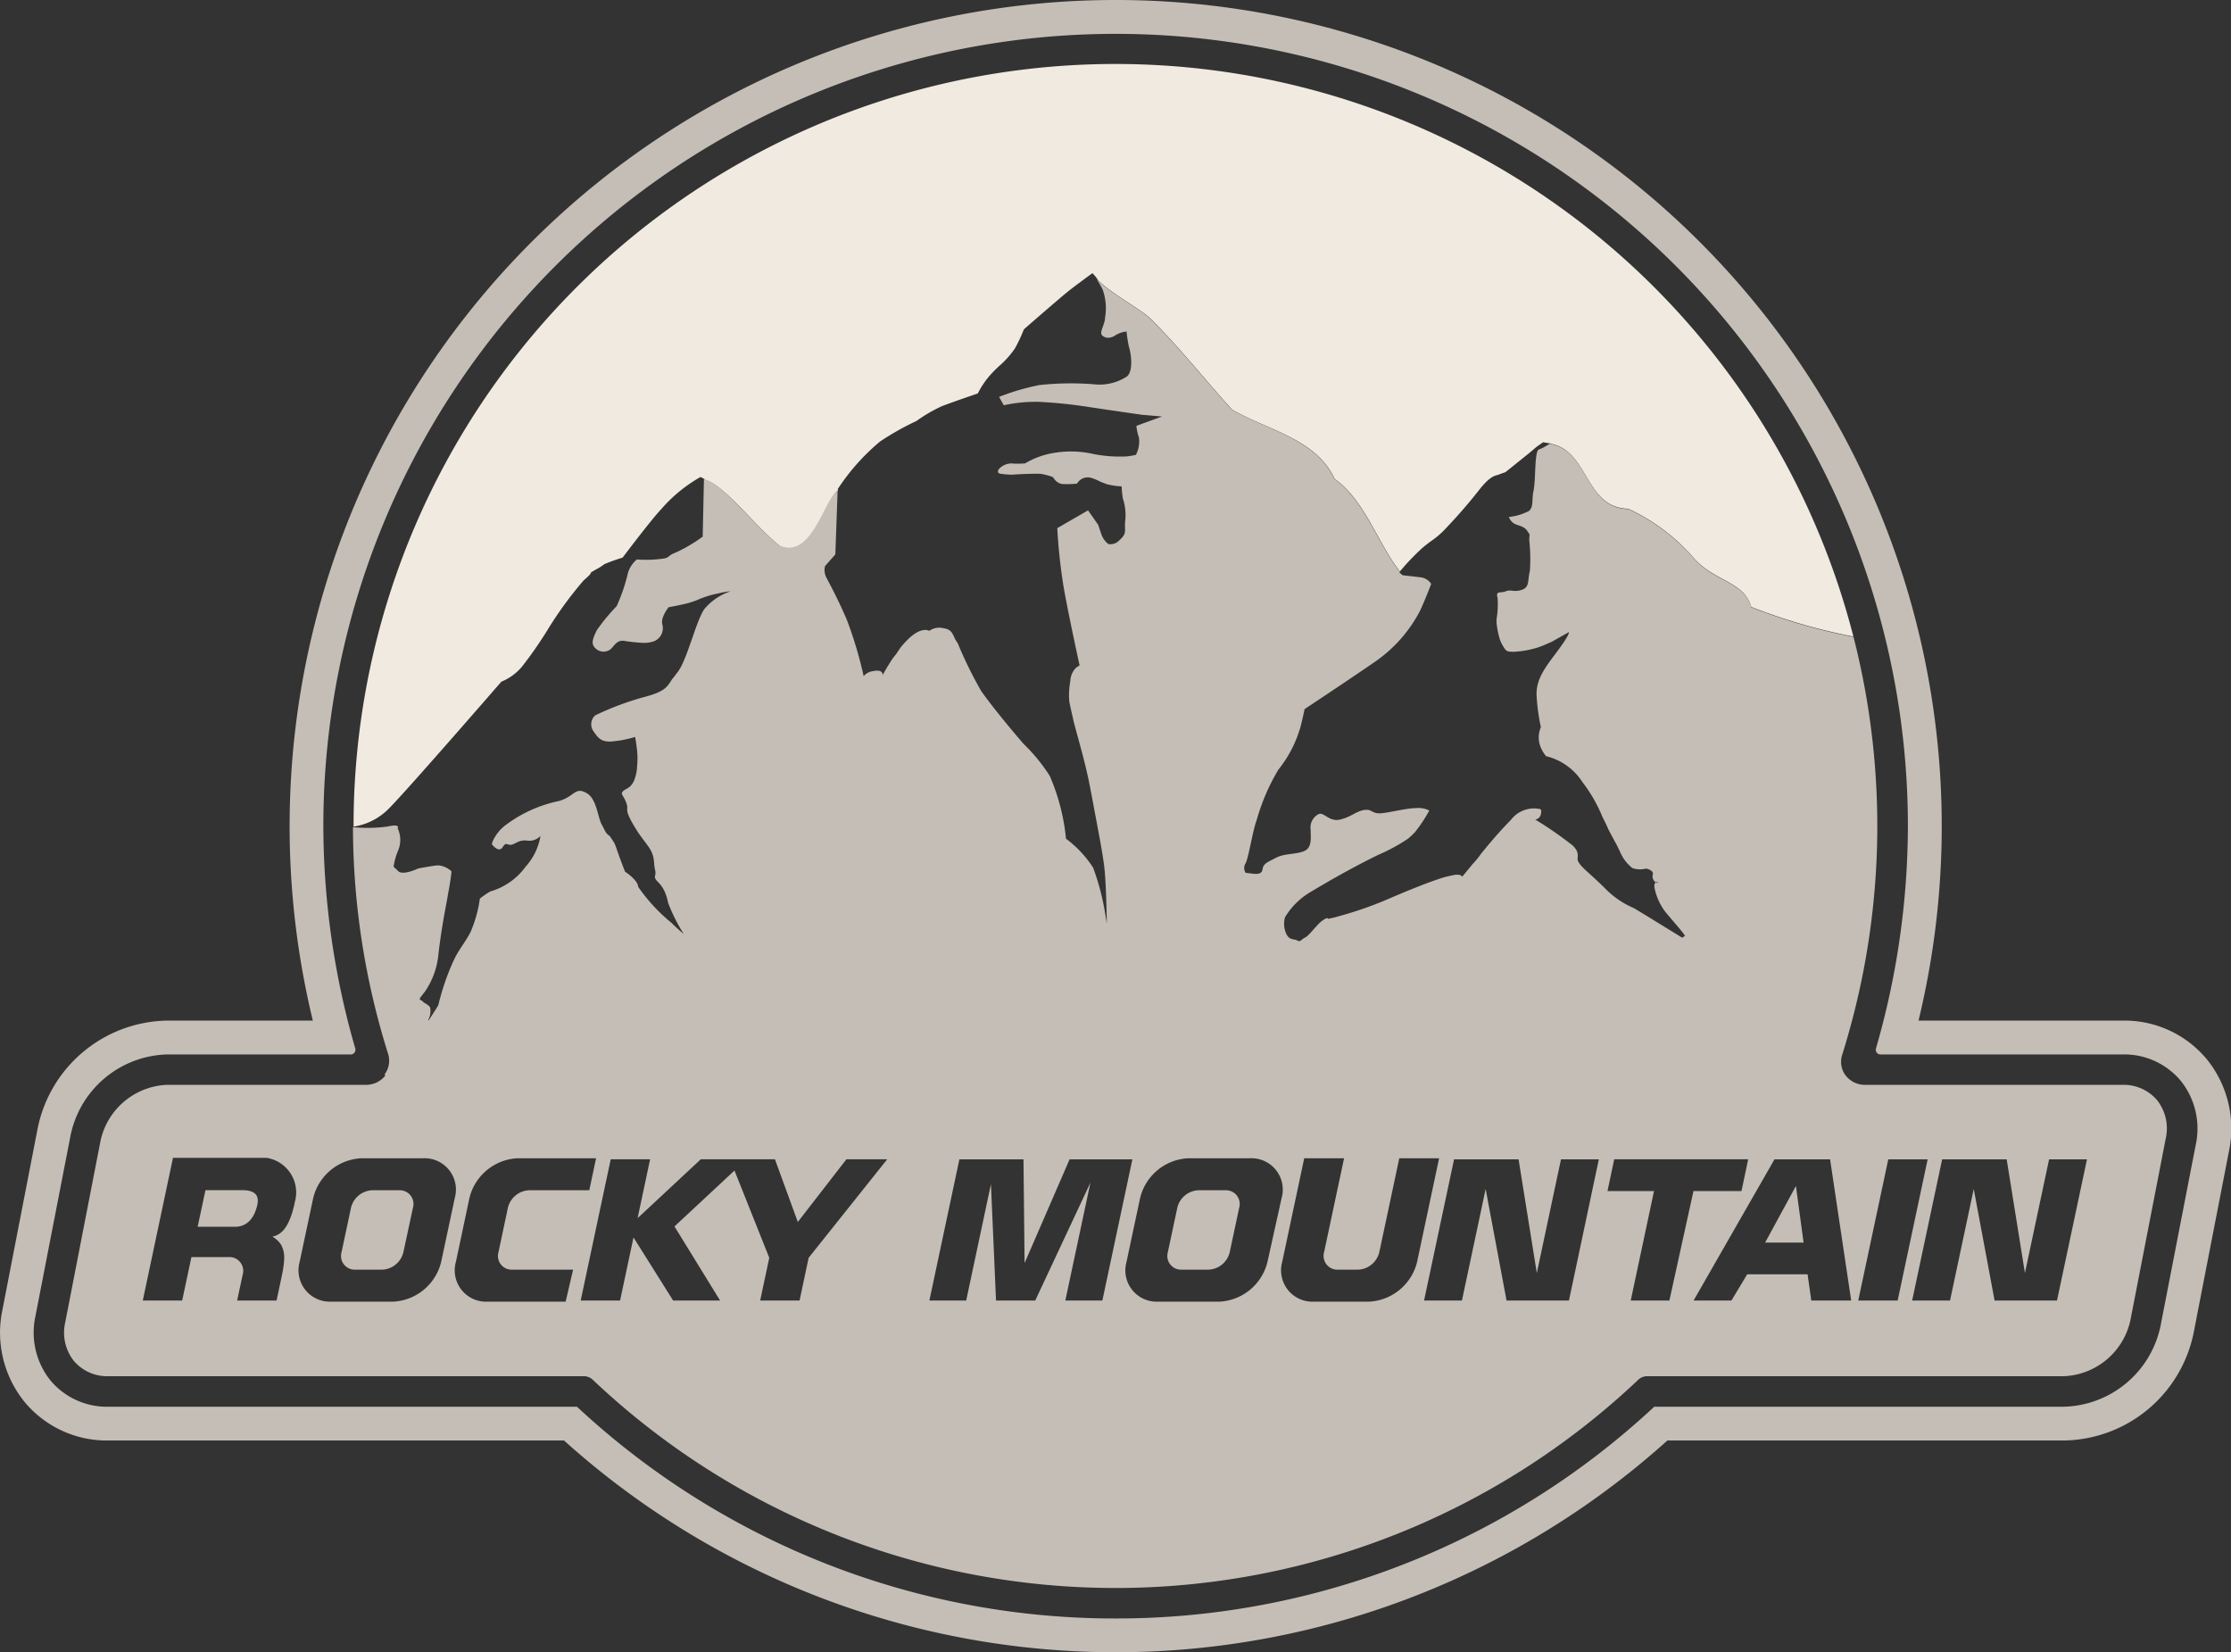 <svg id="Group_102" data-name="Group 102" xmlns="http://www.w3.org/2000/svg" width="92.953" height="68.833" viewBox="0 0 92.953 68.833">
  <rect x="0" y="0" width="92.953" height="68.833" fill="#333333" stroke="none"/>
  <path id="Path_761" data-name="Path 761" d="M1360.436,919.315a2.243,2.243,0,0,0,.822-.6,16.6,16.6,0,0,0,1.038-1.482,15.922,15.922,0,0,1,1.541-2.125c.27-.234.3-.286.3-.309s.015-.033.25-.168a1.963,1.963,0,0,0,.293-.184c.025-.02.025-.02.166-.077.273-.111.612-.213.617-.214s1.154-1.538,1.627-2.038a6.2,6.2,0,0,1,1.613-1.317.073.073,0,0,1,.036.008l.167.09v.021c.824.224,2.126,1.991,3.127,2.764,1.309.543,1.788-1.708,2.4-2.313l0-.079a8.957,8.957,0,0,1,1.763-1.978,11.482,11.482,0,0,1,1.514-.852,6.265,6.265,0,0,1,1.078-.625c.419-.159,1.455-.515,1.475-.521a3.8,3.8,0,0,1,.478-.722,5.546,5.546,0,0,1,.418-.425,3.851,3.851,0,0,0,.647-.722,6.4,6.4,0,0,0,.377-.8c.02-.022,1.544-1.346,1.854-1.592s.981-.734.987-.739l.014-.01.012.011a1.621,1.621,0,0,1,.239.3c.6.582,1.779,1.192,2.188,1.6,1.283,1.282,2.179,2.45,3.382,3.773,1.476.859,3.5,1.21,4.271,2.885,1.263.893,1.792,2.681,2.72,3.857a9.887,9.887,0,0,1,.925-.971c.172-.147.294-.235.4-.312a3.543,3.543,0,0,0,.471-.39,21.843,21.843,0,0,0,1.52-1.742c.406-.514.613-.566.737-.6a.444.444,0,0,0,.062-.019c.12-.05.28-.1.28-.1l1.016-.818c.12-.1.283-.24.283-.24l.272-.19.259.041.053.009-.014.009c1.606.273,1.432,2.671,3.245,2.709a8.074,8.074,0,0,1,2.687,2c.864,1.038,2.131,1,2.441,2.091a24.011,24.011,0,0,0,4.258,1.235,31.743,31.743,0,0,0-62.49,7.883v.036a2.6,2.6,0,0,0,1.475-.758c.787-.79,4.661-5.26,4.7-5.3" transform="translate(-1339.524 -890.925)" fill="#f1eae0"/>
  <path id="Path_762" data-name="Path 762" d="M1333.012,952.472a1.014,1.014,0,0,1-.819.388h-8.274a2.961,2.961,0,0,0-2.772,2.325l-1.473,7.575a1.9,1.9,0,0,0,.359,1.6,1.822,1.822,0,0,0,1.442.639h19.9l0,.009a.526.526,0,0,1,.259.12,31.679,31.679,0,0,0,43.6,0,.526.526,0,0,1,.26-.12l0-.009h17.451a2.962,2.962,0,0,0,2.772-2.324l1.473-7.575a1.9,1.9,0,0,0-.359-1.6,1.823,1.823,0,0,0-1.442-.639h-10.714a1.014,1.014,0,0,1-.819-.388.95.95,0,0,1-.154-.838,31.785,31.785,0,0,0,.48-17.434,24,24,0,0,1-4.257-1.235c-.309-1.091-1.576-1.053-2.442-2.091a8.048,8.048,0,0,0-2.685-2c-1.863-.04-1.627-2.569-3.379-2.728l0,0,.094.017s-.1.06-.269.154c-.195.108-.234.009-.286.41s-.036,1.058-.112,1.408.018.654-.192.821a2.37,2.37,0,0,1-.831.247.554.554,0,0,0,.22.274c.159.091.412.1.542.3s.1.07.086.381a7.078,7.078,0,0,1,.026,1.3c-.1.367.006.668-.337.78s-.442-.03-.67.062-.423-.045-.339.27a3.537,3.537,0,0,1-.041.887c0,.025,0,.049,0,.075a.824.824,0,0,0,0,.086,3.681,3.681,0,0,0,.138.688c.01.027.02.053.032.078a.806.806,0,0,0,.047.1c.007.012.012.026.019.039.043.069.075.127.109.173l.01.016a.263.263,0,0,0,.181.1c.051,0,.1.007.153.008a4.011,4.011,0,0,0,1.03-.181c.059-.02.119-.042.178-.064l.014-.005c.33-.142.38-.166.389-.169s0,0,0,0l.71-.4s.08.033-.407.7-.985,1.213-.933,1.98a8.419,8.419,0,0,0,.176,1.276c-.006.013-.009.028-.015.042a1.067,1.067,0,0,0-.027.7,1.4,1.4,0,0,0,.259.468,2.494,2.494,0,0,1,1.513,1.077,6.286,6.286,0,0,1,.838,1.458c.088.171.172.344.248.521h0l.255.479c.076.129.143.271.212.411a1.7,1.7,0,0,0,.53.716.976.976,0,0,0,.556.023c.083-.006.356.105.292.246a.31.31,0,0,0,.131.33c.059-.031.126,0,.07.017a.1.1,0,0,1-.07-.017.118.118,0,0,0-.062.1c0,.026,0,.053,0,.079a.07.07,0,0,1,0,.014c0,.013,0,.025.006.039a2.462,2.462,0,0,0,.449.992l0,0c.181.221.457.536.618.731l.008.009c.037.046.069.087.091.113l0,0c.036.048.072.1.107.145l-.121.08-1.492-.918-.017-.01c-.132-.08-.265-.161-.4-.242-.051-.031-.052-.031-.1-.061a3.679,3.679,0,0,1-1.215-.835c-.652-.647-.974-.846-1.112-1.118-.08-.156.118-.331-.232-.662a15.666,15.666,0,0,0-1.555-1.077.274.274,0,0,0,.235-.225c.03-.131.022-.185-.038-.212-.064-.011-.127-.02-.188-.025a1.217,1.217,0,0,0-1.028.484c-.468.472-.883.967-1.235,1.4a0,0,0,0,1,0,0,4.056,4.056,0,0,1-.367.449c-.232.282-.426.515-.426.515s-.005-.113-.3-.082c-.152.03-.3.062-.448.1-.737.229-1.68.626-2.518.986a15.457,15.457,0,0,1-1.841.63,4.543,4.543,0,0,1-.478.117s.008-.1-.233.071-.546.624-.725.71-.179.2-.329.119-.339.014-.475-.327a1,1,0,0,1-.03-.642,3.042,3.042,0,0,1,1.037-1.034c.118-.07.248-.149.385-.229l.082-.048c.693-.407,1.582-.9,2.4-1.295a7.429,7.429,0,0,0,1.221-.665c.1-.082.193-.173.285-.267a6.139,6.139,0,0,0,.6-.906,1,1,0,0,0-.547-.1c-.427,0-1.189.21-1.519.218-.242.006-.322-.113-.481-.146l-.044,0a.577.577,0,0,0-.065,0,.624.624,0,0,0-.1.014c-.338.077-.509.283-.964.391s-.676-.333-.894-.225a.622.622,0,0,0-.33.634c0,.33.071.732-.239.89s-.844.1-1.2.291c-.264.141-.427.2-.508.325l-.008.01a.371.371,0,0,0-.049.15c-.03.249-.328.188-.515.166l-.189-.021a.368.368,0,0,1,0-.4c.127-.243.294-1.361.461-1.8a8.663,8.663,0,0,1,.9-2.094,5.079,5.079,0,0,0,.8-1.406c.041-.113.079-.23.116-.345.112-.425.179-.776.179-.776s1.969-1.305,2.959-1.99a5.87,5.87,0,0,0,1.857-2.117c.219-.473.46-1.111.46-1.111a.628.628,0,0,0-.5-.279c-.38-.049-.685-.078-.685-.078l-.139-.112a.312.312,0,0,0,.023-.029c-.935-1.175-1.464-2.976-2.733-3.874-.775-1.675-2.795-2.026-4.271-2.885-1.2-1.323-2.1-2.491-3.383-3.773-.427-.426-1.691-1.072-2.265-1.677a3.074,3.074,0,0,1,.268.457,2.3,2.3,0,0,1,.1,1.137c-.01.337-.263.622-.119.767a.364.364,0,0,0,.334.082l.037-.008.029-.009.017-.005a.521.521,0,0,0,.117-.062,1.1,1.1,0,0,1,.48-.166c0,.036.006.074.01.111v.008c.017.152.045.31.074.466.008.034.016.067.026.1.073.245.173.937-.086,1.181a2.093,2.093,0,0,1-1.415.33,12.338,12.338,0,0,0-2.24.035,9.753,9.753,0,0,0-1.683.493l.195.35a6.052,6.052,0,0,1,1.5-.141,19.344,19.344,0,0,1,2.064.216l.053.008c.057.008.115.016.172.026.768.115,1.972.287,1.979.288h0l.827.07-1.07.389s.007.067.023.159h0a1.847,1.847,0,0,0,.084.324,1.223,1.223,0,0,1-.125.724s-.052.014-.127.028a.118.118,0,0,1-.025.005,2.467,2.467,0,0,1-.278.038l-.042,0h-.019a5.685,5.685,0,0,1-1.263-.1,4.252,4.252,0,0,0-1.727-.039,3.377,3.377,0,0,0-1.137.426s-.139.011-.289.012c-.053,0-.107,0-.162,0a.706.706,0,0,0-.641.226c-.067.1-.033.147,0,.171l.043.019a3.721,3.721,0,0,0,.519.042c.393-.031,1.031-.047,1.188-.035a2.932,2.932,0,0,1,.5.135,1.178,1.178,0,0,0,.078.107.5.5,0,0,0,.3.181,3.756,3.756,0,0,0,.629-.016.51.51,0,0,1,.577-.242,2.075,2.075,0,0,1,.4.166c.078.029.157.061.236.092a2.938,2.938,0,0,0,.646.1c0,.037,0,.074.006.113,0,.057.01.135.021.232.005.034.009.07.014.1a.286.286,0,0,0,0,.031,2.215,2.215,0,0,1,.113.9c-.061.48.1.56-.251.868a.5.5,0,0,1-.46.157.88.88,0,0,1-.306-.461c-.036-.093-.065-.192-.1-.289a.548.548,0,0,1-.018-.052l-.421-.6-1.281.74a23.135,23.135,0,0,0,.266,2.466c.209,1.183.664,3.256.664,3.256a.868.868,0,0,0-.151.1l-.017.014-.01.011a.849.849,0,0,0-.21.528,3.154,3.154,0,0,0-.04.858c.054.286.13.575.182.835.3,1.122.522,1.849.713,2.887h0c.052.264.1.529.149.795.172.9.36,1.879.418,2.422.079.711.1,2.309.1,2.309s-.019-.13-.053-.327h0a10.2,10.2,0,0,0-.517-2.008,4.625,4.625,0,0,0-1.131-1.207,8.677,8.677,0,0,0-.678-2.621,7.368,7.368,0,0,0-1.088-1.328s-1.144-1.316-1.768-2.205a17.09,17.09,0,0,1-.981-2c-.219-.273-.16-.558-.588-.614a.706.706,0,0,0-.593.11s-.286-.2-.835.3a3.771,3.771,0,0,0-.365.4c-.062.089-.122.179-.184.269-.049.064-.094.12-.136.172-.249.374-.423.7-.423.7s.037-.258-.4-.164a.607.607,0,0,0-.391.208,16.955,16.955,0,0,0-.7-2.344c-.381-.891-.73-1.523-.855-1.764a.687.687,0,0,1-.056-.475l.431-.489.089-2.491v-.2c-.62.585-1.1,2.875-2.415,2.328-1.01-.78-2.326-2.571-3.149-2.772l-.052,2.395a6.464,6.464,0,0,1-1.079.643l-.046.019-.106.046c-.212.1-.164.156-.366.2a5.033,5.033,0,0,1-1.143.043.86.86,0,0,0-.083.072,1.234,1.234,0,0,0-.285.468,7.5,7.5,0,0,1-.477,1.406,8.142,8.142,0,0,0-.825,1c-.178.358-.22.527-.122.678a.481.481,0,0,0,.666.137c.135-.081.264-.418.581-.371a7.311,7.311,0,0,0,.819.085c.015,0,.029,0,.045,0h.034a1.254,1.254,0,0,0,.341-.061.586.586,0,0,0,.371-.682c-.1-.31.254-.741.254-.741s.5-.089.849-.183c.1-.03.194-.062.29-.095a4.235,4.235,0,0,1,.938-.3,3.5,3.5,0,0,1,.52-.091.34.34,0,0,0-.042.013,2.44,2.44,0,0,0-1.069.736c-.37.554-.737,2.222-1.148,2.669h0a1.962,1.962,0,0,1-.179.231c-.21.313-.265.528-1.2.767a12.009,12.009,0,0,0-2.014.756.5.5,0,0,0-.1.625c.22.327.332.464.714.469h0a4.678,4.678,0,0,0,1.047-.194s.032.157.058.38a3.379,3.379,0,0,1,.019.9s0,.009,0,.014l0,.026c0,.005,0,.01,0,.015-.126.929-.514.746-.625.991-.035.074.088.153.19.45.085.25-.057.218.144.622.016.033.033.067.051.1s.026.047.041.075.048.084.073.125c.007.013.015.024.021.036.039.065.08.129.119.192.427.65.682.758.705,1.4a.069.069,0,0,0,0,.016c.009.052.018.1.024.157a.476.476,0,0,1,.009.289c-.049.262.372.23.547,1.128a7.239,7.239,0,0,0,.65,1.294c-.182-.152-.353-.307-.512-.465a7.314,7.314,0,0,1-1.386-1.5c-.017-.292-.548-.632-.548-.632-.376-.958-.366-1.055-.469-1.232-.055-.085-.114-.171-.172-.256-.193-.136-.159-.173-.328-.471s-.208-1.065-.62-1.307c-.5-.294-.495.131-1.164.322a5.583,5.583,0,0,0-2.179.971,1.729,1.729,0,0,0-.6.751c0,.028-.013.052-.016.079,0,0,.278.375.441.132s.147-.107.332-.108.331-.22.694-.176a.636.636,0,0,0,.558-.193,2.531,2.531,0,0,1-.619,1.279,2.76,2.76,0,0,1-1.468,1.032,3.049,3.049,0,0,0-.439.3h0a5.3,5.3,0,0,1-.392,1.4c-.217.416-.448.675-.656,1.085q-.076.16-.146.323a10.216,10.216,0,0,0-.535,1.622c-.009.036-.267.431-.409.648-.005-.009-.01-.018-.015-.025a.766.766,0,0,0,.081-.516.357.357,0,0,0-.038-.056l-.011-.011-.006-.006c-.233-.182-.163-.077-.242-.173l-.008-.008a.287.287,0,0,1-.03-.024c-.08-.054-.169-.036,0-.23h0a.929.929,0,0,1,.1-.129,3.3,3.3,0,0,0,.586-1.632c.108-.915.254-1.7.37-2.3,0,0,0-.007,0-.009.021-.133.045-.264.071-.394.07-.407.1-.7.1-.7a.917.917,0,0,0-.568-.252c-.273.024-.823.132-.823.132s-.628.3-.824.115l-.2-.191a2.85,2.85,0,0,1,.2-.7,1.136,1.136,0,0,0-.03-.9.086.086,0,0,0,.013-.064c-.007-.01-.017-.019-.022-.026-.039-.03-.144-.042-.4.015a6.065,6.065,0,0,1-1.453.028,31.638,31.638,0,0,0,1.47,9.463.953.953,0,0,1-.153.838m-5.912,4.821h-1.55l-.327,1.526h1.564c.4,0,.764-.243.917-.886.113-.479-.157-.63-.6-.64m75.588,4.6h-2.6l-.869-4.648-.988,4.648h-1.578l1.25-5.883h2.689l.76,4.737,1.007-4.737h1.578Zm-8.281,0,1.251-5.883h1.641l-1.25,5.883Zm-1.956,0-.155-1.093h-2.516l-.657,1.093h-1.577l3.371-5.883h2.317l.879,5.883Zm-5.913,0H1384.9l.97-4.561h-1.939l.281-1.323h5.582l-.28,1.323h-2Zm-4.184,0h-2.6l-.871-4.648-.988,4.648h-1.578l1.25-5.883h2.688l.76,4.737,1.007-4.737h1.577Zm-8.339.047h-2.3a1.307,1.307,0,0,1-1.307-1.661l.916-4.314h1.661l-.833,3.915a.572.572,0,0,0,.572.726h.848a.947.947,0,0,0,.88-.726l.833-3.915h1.659l-.916,4.314a2.172,2.172,0,0,1-2.014,1.661m-11.1-.047h-1.543l1.046-4.913-2.3,4.913h-1.633l-.212-4.851-1.031,4.851h-1.534l1.251-5.883h2.67l.046,4.322,1.875-4.322h2.616Zm-12.237-1.782-.379,1.782h-1.641l.379-1.782-1.449-3.634-2.5,2.328,1.9,3.087h-1.957l-1.651-2.628-.559,2.628h-1.641l1.251-5.883h1.641l-.521,2.452,2.632-2.452h3.091l.952,2.611,2.024-2.611h1.7Zm-10.125,1.829h-3.265a1.306,1.306,0,0,1-1.307-1.661l.563-2.654a2.171,2.171,0,0,1,2.013-1.66h3.264l-.283,1.333H1339a.951.951,0,0,0-.881.726l-.394,1.856a.571.571,0,0,0,.572.726h2.538Zm29.242-1.661a2.172,2.172,0,0,1-2.013,1.661H1365.2a1.306,1.306,0,0,1-1.307-1.661l.565-2.654a2.169,2.169,0,0,1,2.013-1.66h2.576a1.305,1.305,0,0,1,1.307,1.66Zm-1.752-2.981h-1.126a.948.948,0,0,0-.879.726l-.395,1.856a.571.571,0,0,0,.571.726h1.127a.947.947,0,0,0,.88-.726l.395-1.856a.571.571,0,0,0-.571-.726m-32.677,2.981a2.171,2.171,0,0,1-2.012,1.661h-2.578a1.308,1.308,0,0,1-1.307-1.661l.564-2.654a2.171,2.171,0,0,1,2.014-1.66h2.576a1.306,1.306,0,0,1,1.308,1.66Zm-1.752-2.981h-1.126a.95.95,0,0,0-.879.726l-.395,1.856a.571.571,0,0,0,.571.726h1.126a.947.947,0,0,0,.879-.726l.4-1.856a.571.571,0,0,0-.571-.726m-4.355.522c-.243,1.125-.614,1.341-.931,1.411a1.065,1.065,0,0,1,.358.33c.157.3.2.565,0,1.464l-.184.868h-1.643l.233-1.086a.572.572,0,0,0-.572-.725h-1.566l-.385,1.811h-1.641l1.258-5.944h3.906a1.459,1.459,0,0,1,1.162,1.871m62.551-.7.319,2.357H1390.5Z" transform="translate(-1316.957 -907.666)" fill="#c5beb6"/>
  <path id="Path_763" data-name="Path 763" d="M1358.433,953.344a32.87,32.87,0,0,1-22.439-8.822h-19.52a3.064,3.064,0,0,1-2.421-1.1,3.191,3.191,0,0,1-.626-2.651l1.473-7.576a4.226,4.226,0,0,1,4.018-3.349h7.654a.193.193,0,0,0,.192-.194.2.2,0,0,0-.008-.058l0,0a33.554,33.554,0,0,1-1.329-9.256,33.009,33.009,0,0,1,66.019,0,33.554,33.554,0,0,1-1.329,9.256l0,0a.2.2,0,0,0-.009.058.194.194,0,0,0,.194.194h10.094a3.064,3.064,0,0,1,2.42,1.1,3.183,3.183,0,0,1,.626,2.65l-1.473,7.577a4.226,4.226,0,0,1-4.017,3.349h-17.074a32.87,32.87,0,0,1-22.439,8.822m45.463-23.295a4.454,4.454,0,0,0-3.507-1.613h-8.506a34.417,34.417,0,1,0-66.9,0h-6.065a5.6,5.6,0,0,0-5.4,4.491l-1.471,7.576a4.586,4.586,0,0,0,.921,3.814,4.45,4.45,0,0,0,3.506,1.612h18.974a34.355,34.355,0,0,0,45.971,0h16.527a5.6,5.6,0,0,0,5.4-4.489l1.474-7.577a4.593,4.593,0,0,0-.922-3.813" transform="translate(-1311.955 -885.918)" fill="#c5beb6"/>
</svg>
